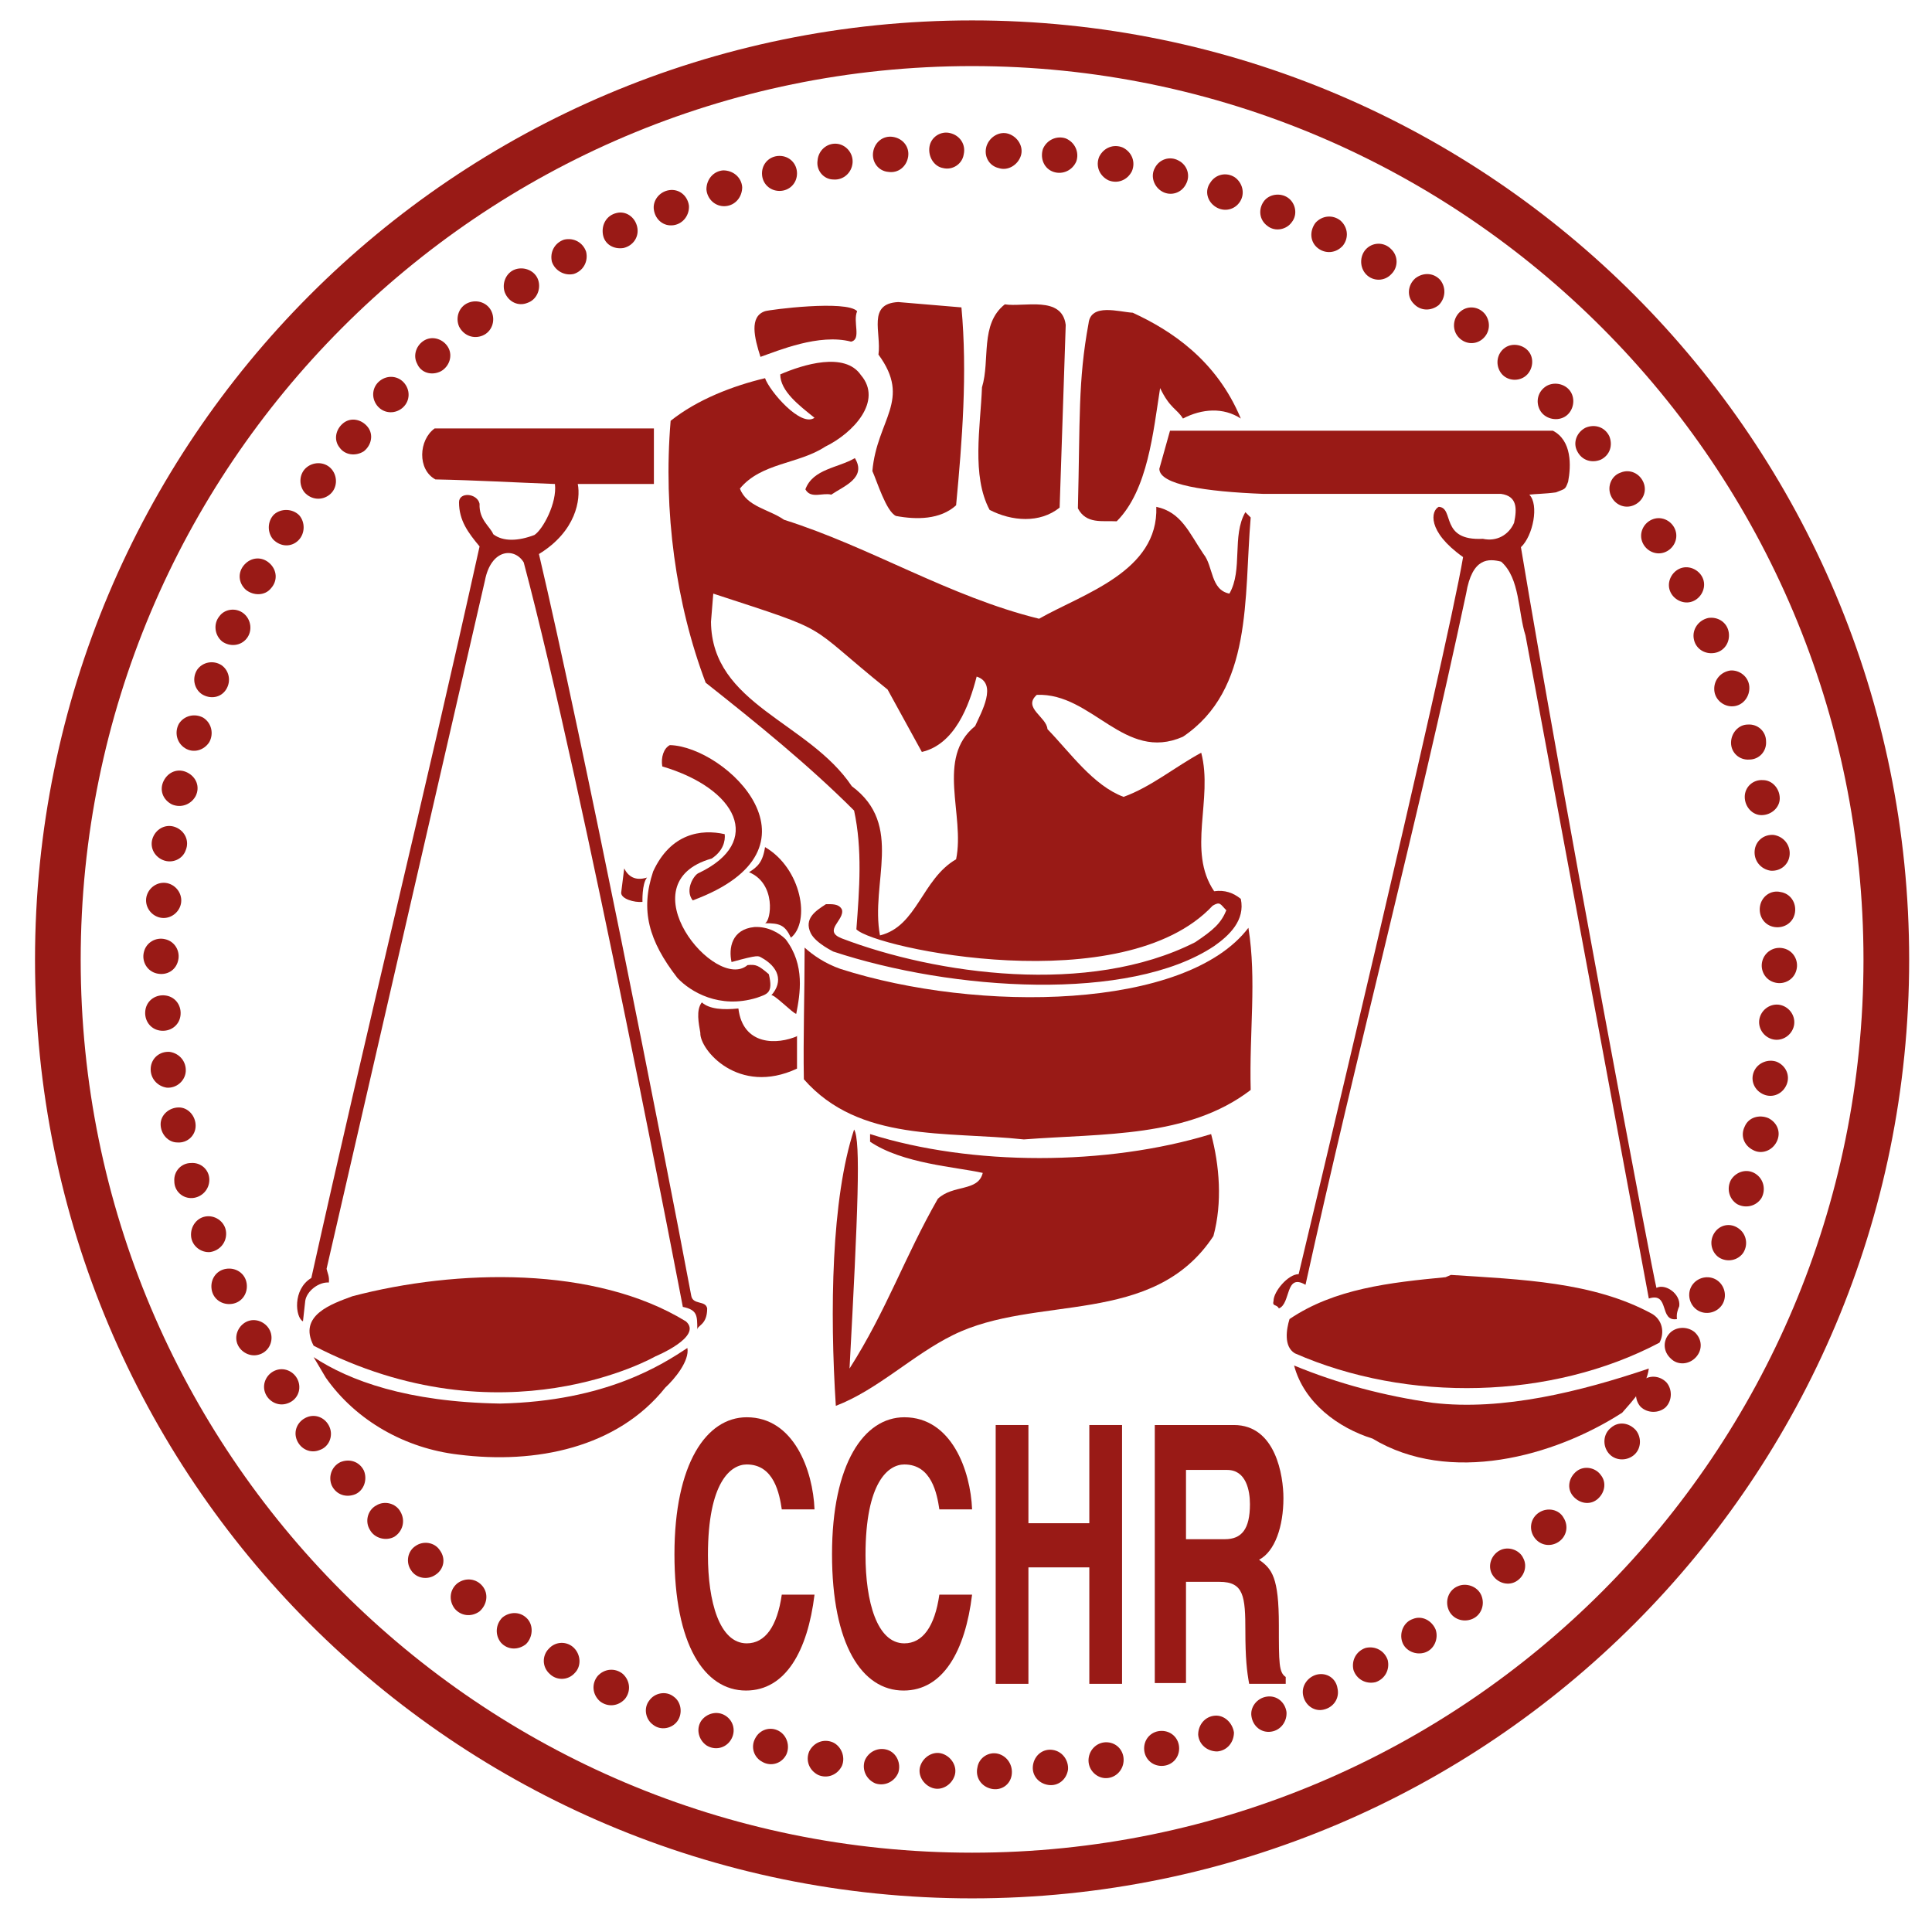 <?xml version="1.0" encoding="utf-8"?>
<!-- Generator: Adobe Illustrator 18.1.1, SVG Export Plug-In . SVG Version: 6.00 Build 0)  -->
<svg version="1.1" id="Layer_1" xmlns="http://www.w3.org/2000/svg" xmlns:xlink="http://www.w3.org/1999/xlink" x="0px" y="0px"
	 viewBox="-66.7 80.2 253.8 253.8" enable-background="new -66.7 80.2 253.8 253.8" xml:space="preserve">
<title>cchr-logo</title>
<desc>Created with Sketch.</desc>
<g id="Page-1_1_">
	<g id="Desktop-_x28_1366---1180_x29_" transform="translate(-63, -1744)">
		<g id="cchr-logo" transform="translate(60, 1739)">
			<g id="Page-1" transform="translate(6, 8)">
				<g id="Group-227" transform="translate(0, 0.481)">
					<path id="Stroke-1" fill="#991A16" d="M181.1,202.8C181.1,134.6,126,79.4,58,79.4S-65.1,134.6-65.1,202.8
						c0,68.1,55.1,123.3,123.1,123.3S181.1,270.9,181.1,202.8z M-59.1,202.8C-59.1,138-6.6,85.4,58,85.4S175.1,138,175.1,202.8
						c0,64.8-52.4,117.3-117.1,117.3S-59.1,267.6-59.1,202.8z"/>
					<path id="Fill-3" fill="#991A16" d="M25.6,103.8c1.3-0.1,2.2-1.2,2.2-2.5c-0.1-1.3-1.2-2.2-2.5-2.2c-1.3,0.1-2.2,1.2-2.2,2.5
						C23.2,102.9,24.3,103.9,25.6,103.8"/>
					<path id="Fill-5" fill="#991A16" d="M18.8,106.3c1.3-0.2,2.1-1.4,2-2.6c-0.2-1.3-1.3-2.2-2.6-2c-1.3,0.2-2.2,1.4-2,2.6
						C16.4,105.6,17.5,106.5,18.8,106.3"/>
					<path id="Fill-7" fill="#991A16" d="M12.2,109.3c1.3-0.3,2.1-1.5,1.8-2.8c-0.3-1.3-1.5-2.1-2.7-1.8c-1.3,0.3-2,1.5-1.8,2.8
						S10.9,109.5,12.2,109.3"/>
					<path id="Fill-9" fill="#991A16" d="M5.7,112.7c1.2-0.4,1.9-1.6,1.6-2.9c-0.4-1.2-1.6-1.9-2.9-1.6c-1.2,0.4-1.9,1.6-1.6,2.9
						C3.2,112.3,4.5,113,5.7,112.7"/>
					<path id="Fill-11" fill="#991A16" d="M-0.4,116.5c1.2-0.4,1.8-1.8,1.4-3c-0.4-1.2-1.8-1.8-3-1.4c-1.2,0.4-1.8,1.8-1.4,3
						C-2.9,116.4-1.6,117-0.4,116.5"/>
					<path id="Fill-13" fill="#991A16" d="M-6.3,120.8c1.2-0.5,1.7-1.9,1.2-3.1c-0.5-1.2-1.9-1.7-3.1-1.2c-1.2,0.5-1.7,1.9-1.2,3.1
						C-8.8,120.8-7.5,121.3-6.3,120.8"/>
					<path id="Fill-15" fill="#991A16" d="M-11.8,125.5c1.1-0.6,1.6-2,1-3.1c-0.6-1.1-2-1.6-3.1-1c-1.1,0.6-1.6,2-1,3.1
						C-14.4,125.7-13,126.1-11.8,125.5"/>
					<path id="Fill-17" fill="#991A16" d="M-17.1,130.5c1.1-0.7,1.4-2.1,0.7-3.2c-0.7-1.1-2.1-1.4-3.2-0.7c-1.1,0.7-1.4,2.1-0.7,3.2
						C-19.6,130.9-18.2,131.2-17.1,130.5"/>
					<path id="Fill-19" fill="#991A16" d="M-21.9,136c1-0.8,1.3-2.2,0.5-3.2c-0.8-1-2.2-1.3-3.2-0.5c-1,0.8-1.3,2.2-0.5,3.2
						C-24.4,136.5-23,136.7-21.9,136"/>
					<path id="Fill-21" fill="#991A16" d="M-26.4,141.7c1-0.8,1.1-2.3,0.3-3.3c-0.8-1-2.3-1.1-3.3-0.3c-1,0.8-1.1,2.3-0.3,3.3
						C-28.8,142.4-27.4,142.5-26.4,141.7"/>
					<path id="Fill-23" fill="#991A16" d="M-30.5,147.7c0.9-0.9,0.9-2.4,0.1-3.3c-0.9-0.9-2.4-0.9-3.3-0.1c-0.9,0.9-0.9,2.4-0.1,3.3
						C-32.8,148.6-31.4,148.6-30.5,147.7"/>
					<path id="Fill-25" fill="#991A16" d="M-34.1,154c0.9-1,0.8-2.4-0.2-3.3c-1-0.9-2.4-0.8-3.3,0.2c-0.9,1-0.8,2.4,0.2,3.3
						C-36.4,155-34.9,155-34.1,154"/>
					<path id="Fill-27" fill="#991A16" d="M-37.3,160.6c0.8-1,0.6-2.5-0.4-3.3c-1-0.8-2.5-0.6-3.2,0.4c-0.8,1-0.6,2.5,0.4,3.3
						C-39.5,161.7-38.1,161.6-37.3,160.6"/>
					<path id="Fill-29" fill="#991A16" d="M-40,167.3c0.7-1.1,0.4-2.5-0.6-3.2c-1.1-0.7-2.5-0.4-3.2,0.6c-0.7,1.1-0.4,2.5,0.6,3.2
						C-42.1,168.6-40.7,168.4-40,167.3"/>
					<path id="Fill-31" fill="#991A16" d="M-42.2,174.2c0.6-1.1,0.3-2.5-0.8-3.2c-1.1-0.6-2.5-0.3-3.2,0.8c-0.6,1.1-0.3,2.5,0.8,3.2
						S-42.9,175.3-42.2,174.2"/>
					<path id="Fill-33" fill="#991A16" d="M-44,181.3c0.6-1.2,0.1-2.5-1.1-3.1c-1.2-0.6-2.5-0.1-3.1,1.1c-0.6,1.2-0.1,2.5,1.1,3.1
						C-45.9,182.9-44.6,182.4-44,181.3"/>
					<path id="Fill-35" fill="#991A16" d="M-45.3,188.4c0.5-1.2-0.1-2.5-1.3-3c-1.2-0.5-2.5,0.1-3,1.3c-0.5,1.2,0.1,2.5,1.3,3
						C-47.1,190.2-45.7,189.6-45.3,188.4"/>
					<path id="Fill-37" fill="#991A16" d="M-46,195.7c0.4-1.2-0.3-2.5-1.5-2.9c-1.2-0.4-2.5,0.3-2.9,1.5c-0.4,1.2,0.3,2.5,1.5,2.9
						C-47.7,197.6-46.4,196.9-46,195.7"/>
					<path id="Fill-39" fill="#991A16" d="M-46.3,202.9c0.3-1.2-0.4-2.5-1.7-2.8c-1.2-0.3-2.5,0.4-2.8,1.7c-0.3,1.2,0.4,2.5,1.7,2.8
						C-47.8,204.9-46.6,204.2-46.3,202.9"/>
					<path id="Fill-41" fill="#991A16" d="M-46,210.2c0.2-1.3-0.6-2.5-1.9-2.7c-1.3-0.2-2.5,0.6-2.7,1.9c-0.2,1.3,0.6,2.5,1.9,2.7
						C-47.4,212.3-46.2,211.5-46,210.2"/>
					<path id="Fill-43" fill="#991A16" d="M-45.3,217.5c0.1-1.3-0.8-2.4-2.1-2.6c-1.3-0.1-2.4,0.8-2.5,2.1c-0.1,1.3,0.8,2.4,2.1,2.6
						C-46.5,219.7-45.4,218.7-45.3,217.5"/>
					<path id="Fill-45" fill="#991A16" d="M-44,224.6c0-1.3-1-2.4-2.2-2.4c-1.3,0-2.4,1-2.4,2.2c0,1.3,1,2.4,2.2,2.4
						C-45.1,226.9-44,225.9-44,224.6"/>
					<path id="Fill-47" fill="#991A16" d="M-42.2,231.7c0-1.3-1.1-2.3-2.4-2.2c-1.3,0-2.3,1.1-2.2,2.4c0,1.3,1.1,2.3,2.4,2.2
						C-43.2,234-42.2,233-42.2,231.7"/>
					<path id="Fill-49" fill="#991A16" d="M-40,238.6c-0.1-1.3-1.3-2.2-2.5-2.1c-1.3,0.1-2.2,1.3-2.1,2.6c0.1,1.3,1.3,2.2,2.5,2.1
						C-40.8,241-39.9,239.9-40,238.6"/>
					<path id="Fill-51" fill="#991A16" d="M-37.3,245.3c-0.2-1.3-1.4-2.1-2.7-1.9c-1.3,0.2-2.1,1.4-1.9,2.7c0.2,1.3,1.4,2.1,2.7,1.9
						C-37.9,247.8-37.1,246.6-37.3,245.3"/>
					<path id="Fill-53" fill="#991A16" d="M-34.1,251.9c-0.3-1.2-1.6-2-2.8-1.7c-1.2,0.3-2,1.6-1.7,2.8c0.3,1.2,1.6,2,2.8,1.7
						C-34.5,254.4-33.8,253.1-34.1,251.9"/>
					<path id="Fill-55" fill="#991A16" d="M-30.5,258.2c-0.4-1.2-1.7-1.9-2.9-1.5c-1.2,0.4-1.9,1.7-1.5,2.9c0.4,1.2,1.7,1.9,2.9,1.5
						C-30.7,260.7-30.1,259.4-30.5,258.2"/>
					<path id="Fill-57" fill="#991A16" d="M-26.4,264.2c-0.5-1.2-1.8-1.8-3-1.3c-1.2,0.5-1.8,1.8-1.3,3c0.5,1.2,1.8,1.8,3,1.3
						C-26.5,266.8-25.9,265.4-26.4,264.2"/>
					<path id="Fill-59" fill="#991A16" d="M-21.9,269.9c-0.6-1.2-1.9-1.6-3.1-1.1c-1.2,0.6-1.6,2-1.1,3.1c0.6,1.2,1.9,1.6,3.1,1.1
						C-21.9,272.5-21.4,271.1-21.9,269.9"/>
					<path id="Fill-61" fill="#991A16" d="M-17.1,275.3c-0.6-1.1-2.1-1.5-3.2-0.8c-1.1,0.6-1.5,2.1-0.8,3.2c0.6,1.1,2.1,1.5,3.2,0.9
						C-16.8,277.9-16.4,276.5-17.1,275.3"/>
					<path id="Fill-63" fill="#991A16" d="M-11.9,280.4c-0.7-1.1-2.2-1.3-3.2-0.6c-1.1,0.7-1.3,2.2-0.6,3.2c0.7,1.1,2.2,1.3,3.2,0.6
						C-11.4,282.9-11.1,281.5-11.9,280.4"/>
					<path id="Fill-65" fill="#991A16" d="M-6.3,285.1c-0.8-1-2.2-1.2-3.3-0.4c-1,0.8-1.2,2.2-0.4,3.3c0.8,1,2.2,1.2,3.3,0.4
						C-5.7,287.5-5.5,286.1-6.3,285.1"/>
					<path id="Fill-67" fill="#991A16" d="M-0.4,289.4c-0.9-1-2.3-1-3.3-0.2c-0.9,0.9-1,2.3-0.2,3.3c0.9,1,2.3,1,3.3,0.2
						C0.3,291.8,0.4,290.3-0.4,289.4"/>
					<path id="Fill-69" fill="#991A16" d="M5.7,293.2c-0.9-0.9-2.4-0.9-3.3,0.1c-0.9,0.9-0.9,2.4,0.1,3.3c0.9,0.9,2.4,0.9,3.3-0.1
						C6.7,295.6,6.6,294.1,5.7,293.2"/>
					<path id="Fill-71" fill="#991A16" d="M12.1,296.6c-1-0.8-2.4-0.7-3.3,0.3c-0.8,1-0.7,2.4,0.3,3.3c1,0.8,2.4,0.7,3.3-0.3
						C13.2,298.9,13.1,297.5,12.1,296.6"/>
					<path id="Fill-73" fill="#991A16" d="M18.8,299.6c-1-0.8-2.5-0.5-3.2,0.5c-0.8,1-0.5,2.5,0.5,3.2c1,0.8,2.5,0.5,3.2-0.5
						C20,301.8,19.8,300.3,18.8,299.6"/>
					<path id="Fill-75" fill="#991A16" d="M25.6,302.1c-1.1-0.7-2.5-0.3-3.2,0.7c-0.7,1.1-0.3,2.5,0.7,3.2c1.1,0.7,2.5,0.4,3.2-0.7
						C27,304.2,26.7,302.8,25.6,302.1"/>
					<path id="Fill-77" fill="#991A16" d="M32.6,304.1c-1.1-0.6-2.5-0.2-3.1,1c-0.6,1.1-0.2,2.5,1,3.1c1.1,0.6,2.5,0.2,3.1-1
						C34.1,306.1,33.7,304.7,32.6,304.1"/>
					<path id="Fill-79" fill="#991A16" d="M39.7,305.6c-1.2-0.5-2.5,0-3.1,1.2c-0.5,1.2,0,2.5,1.2,3.1c1.2,0.5,2.5,0,3.1-1.2
						C41.4,307.5,40.8,306.1,39.7,305.6"/>
					<path id="Fill-81" fill="#991A16" d="M46.9,306.6c-1.2-0.4-2.5,0.2-3,1.4c-0.4,1.2,0.2,2.5,1.4,3c1.2,0.4,2.5-0.2,3-1.4
						C48.7,308.4,48.1,307,46.9,306.6"/>
					<path id="Fill-83" fill="#991A16" d="M54.1,307.1c-1.2-0.4-2.5,0.4-2.9,1.6s0.4,2.5,1.6,2.9c1.2,0.4,2.5-0.4,2.9-1.6
						S55.3,307.5,54.1,307.1"/>
					<path id="Fill-85" fill="#991A16" d="M61.4,307.1c-1.2-0.3-2.5,0.5-2.7,1.8c-0.3,1.3,0.5,2.5,1.8,2.8c1.3,0.3,2.5-0.5,2.7-1.8
						C63.4,308.6,62.6,307.4,61.4,307.1"/>
					<path id="Fill-87" fill="#991A16" d="M68.6,306.6c-1.3-0.2-2.4,0.7-2.6,2c-0.2,1.3,0.7,2.4,2,2.6c1.3,0.2,2.4-0.7,2.6-2
						C70.7,308,69.9,306.8,68.6,306.6"/>
					<path id="Fill-89" fill="#991A16" d="M75.8,305.6c-1.3-0.1-2.4,0.9-2.5,2.2c-0.1,1.3,0.9,2.4,2.1,2.5c1.3,0.1,2.4-0.9,2.5-2.2
						C78,306.8,77.1,305.7,75.8,305.6"/>
					<path id="Fill-91" fill="#991A16" d="M82.9,304.1c-1.3,0-2.3,1-2.3,2.3c0,1.3,1,2.3,2.3,2.3s2.3-1,2.3-2.3
						S84.2,304.1,82.9,304.1"/>
					<path id="Fill-93" fill="#991A16" d="M89.9,302.1c-1.3,0.1-2.2,1.2-2.2,2.5c0.1,1.3,1.2,2.2,2.5,2.2c1.3-0.1,2.2-1.2,2.2-2.5
						C92.2,303,91.1,302,89.9,302.1"/>
					<path id="Fill-95" fill="#991A16" d="M96.7,299.6c-1.3,0.2-2.2,1.4-2,2.6c0.2,1.3,1.3,2.2,2.6,2s2.1-1.4,2-2.6
						C99.1,300.3,98,299.4,96.7,299.6"/>
					<path id="Fill-97" fill="#991A16" d="M103.3,296.7c-1.2,0.3-2.1,1.5-1.8,2.8s1.5,2.1,2.7,1.8c1.3-0.3,2.1-1.5,1.8-2.8
						C105.8,297.2,104.6,296.4,103.3,296.7"/>
					<path id="Fill-99" fill="#991A16" d="M109.7,293.2c-1.2,0.4-1.9,1.6-1.6,2.9c0.4,1.2,1.6,1.9,2.9,1.6c1.2-0.4,1.9-1.6,1.6-2.9
						C112.2,293.6,111,292.9,109.7,293.2"/>
					<path id="Fill-101" fill="#991A16" d="M115.9,289.4c-1.2,0.4-1.8,1.8-1.4,3c0.4,1.2,1.8,1.8,3,1.4c1.2-0.4,1.8-1.8,1.4-3
						C118.4,289.6,117.1,288.9,115.9,289.4"/>
					<path id="Fill-103" fill="#991A16" d="M121.8,285.1c-1.2,0.5-1.7,1.9-1.2,3.1c0.5,1.2,1.9,1.7,3.1,1.2c1.2-0.5,1.7-1.9,1.2-3.1
						S122.9,284.6,121.8,285.1"/>
					<path id="Fill-105" fill="#991A16" d="M127.3,280.4c-1.1,0.6-1.6,2-1,3.1c0.6,1.1,2,1.6,3.1,1s1.6-2,1-3.1
						C129.9,280.3,128.4,279.8,127.3,280.4"/>
					<path id="Fill-107" fill="#991A16" d="M132.5,275.4c-1.1,0.7-1.4,2.1-0.7,3.2c0.7,1.1,2.1,1.4,3.2,0.7c1.1-0.7,1.4-2.1,0.7-3.2
						C135.1,275,133.6,274.7,132.5,275.4"/>
					<path id="Fill-109" fill="#991A16" d="M137.4,270c-1,0.8-1.3,2.2-0.5,3.2c0.8,1,2.2,1.3,3.2,0.5c1-0.8,1.3-2.2,0.5-3.2
						C139.9,269.5,138.4,269.2,137.4,270"/>
					<path id="Fill-111" fill="#991A16" d="M141.9,264.3c-1,0.8-1.1,2.3-0.3,3.3c0.8,1,2.3,1.1,3.3,0.3c1-0.8,1.1-2.3,0.3-3.3
						C144.3,263.6,142.9,263.4,141.9,264.3"/>
					<path id="Fill-113" fill="#991A16" d="M145.9,258.2c-0.9,0.9-0.9,2.4-0.1,3.3c0.9,0.9,2.4,0.9,3.3,0.1c0.9-0.9,0.9-2.4,0.1-3.3
						C148.3,257.4,146.9,257.3,145.9,258.2"/>
					<path id="Fill-115" fill="#991A16" d="M149.6,251.9c-0.9,1-0.8,2.4,0.2,3.3c0.9,0.9,2.4,0.8,3.3-0.2c0.9-1,0.8-2.4-0.2-3.3
						C151.9,250.9,150.4,251,149.6,251.9"/>
					<path id="Fill-117" fill="#991A16" d="M152.7,245.4c-0.8,1-0.6,2.5,0.4,3.3c1,0.8,2.5,0.6,3.3-0.4c0.8-1,0.6-2.5-0.4-3.3
						C155,244.2,153.5,244.4,152.7,245.4"/>
					<path id="Fill-119" fill="#991A16" d="M155.5,238.7c-0.7,1.1-0.4,2.5,0.6,3.2c1.1,0.7,2.5,0.4,3.2-0.6c0.7-1.1,0.4-2.5-0.6-3.2
						C157.6,237.3,156.2,237.6,155.5,238.7"/>
					<path id="Fill-121" fill="#991A16" d="M157.7,231.7c-0.6,1.1-0.3,2.5,0.8,3.2c1.1,0.6,2.5,0.3,3.2-0.8c0.6-1.1,0.3-2.5-0.8-3.2
						C159.8,230.2,158.4,230.6,157.7,231.7"/>
					<path id="Fill-123" fill="#991A16" d="M159.5,224.7c-0.6,1.2-0.1,2.5,1.1,3.1c1.1,0.6,2.5,0.1,3.1-1.1c0.6-1.2,0.1-2.5-1.1-3.1
						C161.4,223.1,160,223.5,159.5,224.7"/>
					<path id="Fill-125" fill="#991A16" d="M160.7,217.5c-0.5,1.2,0.1,2.5,1.3,3c1.2,0.5,2.5-0.1,3-1.3c0.5-1.2-0.1-2.5-1.3-3
						C162.6,215.8,161.2,216.3,160.7,217.5"/>
					<path id="Fill-127" fill="#991A16" d="M161.5,210.3c-0.4,1.2,0.3,2.5,1.5,2.9c1.2,0.4,2.5-0.3,2.9-1.5c0.4-1.2-0.3-2.5-1.5-2.9
						C163.2,208.4,161.9,209.1,161.5,210.3"/>
					<path id="Fill-129" fill="#991A16" d="M161.8,203c-0.3,1.2,0.4,2.5,1.7,2.8c1.2,0.3,2.5-0.4,2.8-1.7c0.3-1.2-0.4-2.5-1.7-2.8
						S162.1,201.8,161.8,203"/>
					<path id="Fill-131" fill="#991A16" d="M161.5,195.8c-0.2,1.3,0.6,2.5,1.9,2.7c1.3,0.2,2.5-0.6,2.7-1.9c0.2-1.3-0.6-2.5-1.9-2.7
						C162.9,193.6,161.7,194.5,161.5,195.8"/>
					<path id="Fill-133" fill="#991A16" d="M160.8,188.5c-0.1,1.3,0.8,2.4,2.1,2.6c1.3,0.1,2.4-0.8,2.5-2.1c0.1-1.3-0.8-2.4-2.1-2.6
						C162,186.3,160.9,187.2,160.8,188.5"/>
					<path id="Fill-135" fill="#991A16" d="M159.5,181.4c0,1.3,1,2.4,2.2,2.4c1.3,0,2.4-1,2.4-2.2c0-1.3-1-2.4-2.2-2.4
						C160.6,179.1,159.5,180.1,159.5,181.4"/>
					<path id="Fill-137" fill="#991A16" d="M157.7,174.3c0,1.3,1.1,2.3,2.4,2.2c1.3,0,2.3-1.1,2.2-2.4c0-1.3-1.1-2.3-2.4-2.2
						C158.7,171.9,157.7,173,157.7,174.3"/>
					<path id="Fill-139" fill="#991A16" d="M155.5,167.4c0.1,1.3,1.3,2.2,2.5,2.1c1.3-0.1,2.2-1.3,2.1-2.6c-0.1-1.3-1.3-2.2-2.5-2.1
						C156.3,165,155.4,166.1,155.5,167.4"/>
					<path id="Fill-141" fill="#991A16" d="M152.8,160.6c0.2,1.3,1.4,2.1,2.7,1.9c1.3-0.2,2.1-1.4,1.9-2.7c-0.2-1.3-1.4-2.1-2.7-1.9
						C153.4,158.2,152.6,159.4,152.8,160.6"/>
					<path id="Fill-143" fill="#991A16" d="M149.6,154.1c0.3,1.2,1.6,2,2.8,1.7c1.2-0.3,2-1.6,1.7-2.8c-0.3-1.2-1.6-2-2.8-1.7
						C150.1,151.6,149.3,152.9,149.6,154.1"/>
					<path id="Fill-145" fill="#991A16" d="M146,147.8c0.4,1.2,1.7,1.9,2.9,1.5c1.2-0.4,1.9-1.7,1.5-2.9c-0.4-1.2-1.7-1.9-2.9-1.5
						C146.3,145.3,145.6,146.6,146,147.8"/>
					<path id="Fill-147" fill="#991A16" d="M141.9,141.8c0.5,1.2,1.8,1.8,3,1.3c1.2-0.5,1.8-1.8,1.3-3c-0.5-1.2-1.8-1.8-3-1.3
						C142,139.2,141.4,140.6,141.9,141.8"/>
					<path id="Fill-149" fill="#991A16" d="M137.5,136c0.6,1.2,1.9,1.6,3.1,1.1c1.2-0.6,1.6-1.9,1.1-3.1c-0.6-1.2-1.9-1.6-3.1-1.1
						C137.4,133.5,136.9,134.9,137.5,136"/>
					<path id="Fill-151" fill="#991A16" d="M132.6,130.6c0.6,1.1,2.1,1.5,3.2,0.9c1.1-0.6,1.5-2.1,0.9-3.2c-0.6-1.1-2.1-1.5-3.2-0.9
						C132.3,128.1,132,129.5,132.6,130.6"/>
					<path id="Fill-153" fill="#991A16" d="M127.4,125.6c0.7,1.1,2.2,1.3,3.2,0.6s1.3-2.2,0.6-3.2s-2.2-1.3-3.2-0.6
						C127,123.1,126.7,124.5,127.4,125.6"/>
					<path id="Fill-155" fill="#991A16" d="M121.8,120.9c0.8,1,2.2,1.2,3.2,0.4c1-0.8,1.2-2.2,0.4-3.3c-0.8-1-2.2-1.2-3.2-0.4
						C121.2,118.4,121,119.9,121.8,120.9"/>
					<path id="Fill-157" fill="#991A16" d="M116,116.6c0.9,1,2.3,1,3.3,0.2c0.9-0.9,1-2.3,0.2-3.3c-0.9-1-2.3-1-3.3-0.2
						C115.2,114.2,115.1,115.7,116,116.6"/>
					<path id="Fill-159" fill="#991A16" d="M109.8,112.8c0.9,0.9,2.4,0.9,3.3-0.1c0.9-0.9,0.9-2.4-0.1-3.3c-0.9-0.9-2.4-0.9-3.3,0.1
						C108.9,110.4,108.9,111.9,109.8,112.8"/>
					<path id="Fill-161" fill="#991A16" d="M103.4,109.3c1,0.8,2.4,0.7,3.3-0.3c0.8-1,0.7-2.4-0.3-3.3c-1-0.8-2.4-0.7-3.3,0.3
						C102.3,107.1,102.4,108.5,103.4,109.3"/>
					<path id="Fill-163" fill="#991A16" d="M96.8,106.4c1,0.8,2.5,0.5,3.2-0.5c0.8-1,0.5-2.5-0.5-3.2s-2.5-0.5-3.2,0.5
						S95.7,105.6,96.8,106.4"/>
					<path id="Fill-165" fill="#991A16" d="M90,103.9c1.1,0.7,2.5,0.4,3.2-0.7c0.7-1.1,0.3-2.5-0.7-3.2c-1.1-0.7-2.5-0.4-3.2,0.7
						C88.5,101.8,88.9,103.2,90,103.9"/>
					<path id="Fill-167" fill="#991A16" d="M83,101.9c1.1,0.6,2.5,0.2,3.1-1c0.6-1.1,0.2-2.5-1-3.1c-1.1-0.6-2.5-0.2-3.1,1
						C81.4,99.9,81.9,101.3,83,101.9"/>
					<path id="Fill-169" fill="#991A16" d="M75.9,100.4c1.2,0.5,2.5,0,3.1-1.2c0.5-1.2,0-2.5-1.2-3.1c-1.2-0.5-2.5,0-3.1,1.2
						C74.2,98.5,74.7,99.8,75.9,100.4"/>
					<path id="Fill-171" fill="#991A16" d="M68.7,99.3c1.2,0.4,2.5-0.2,3-1.4c0.4-1.2-0.2-2.5-1.4-3c-1.2-0.4-2.5,0.2-3,1.4
						C66.9,97.6,67.5,98.9,68.7,99.3"/>
					<path id="Fill-173" fill="#991A16" d="M61.5,98.8c1.2,0.4,2.5-0.4,2.9-1.6c0.4-1.2-0.4-2.5-1.6-2.9c-1.2-0.4-2.5,0.4-2.9,1.6
						C59.5,97.2,60.2,98.5,61.5,98.8"/>
					<path id="Fill-175" fill="#991A16" d="M54.2,98.8c1.2,0.3,2.5-0.5,2.7-1.8c0.3-1.3-0.5-2.5-1.8-2.8c-1.2-0.3-2.5,0.5-2.7,1.8
						C52.2,97.3,53,98.6,54.2,98.8"/>
					<path id="Fill-177" fill="#991A16" d="M47,99.3c1.3,0.2,2.4-0.7,2.6-2c0.2-1.3-0.7-2.4-2-2.6c-1.3-0.2-2.4,0.7-2.6,2
						C44.8,98,45.7,99.2,47,99.3"/>
					<path id="Fill-179" fill="#991A16" d="M39.8,100.3c1.3,0.1,2.4-0.9,2.5-2.2c0.1-1.3-0.9-2.4-2.1-2.5c-1.3-0.1-2.4,0.9-2.5,2.2
						C37.5,99.1,38.5,100.3,39.8,100.3"/>
					<path id="Fill-181" fill="#991A16" d="M32.7,101.8c1.3,0,2.3-1,2.3-2.3c0-1.3-1-2.3-2.3-2.3c-1.3,0-2.3,1-2.3,2.3
						C30.4,100.8,31.4,101.8,32.7,101.8"/>
					<path id="Fill-183" fill="#991A16" d="M42.9,117.6c-0.6,1.4,0.6,3.7-0.8,4c-4.2-1.1-9.6,1.2-11.9,2c-0.8-2.5-1.5-5.3,0.6-6
						C31.4,117.4,41.5,116.1,42.9,117.6"/>
					<path id="Fill-185" fill="#991A16" d="M56.6,117.1c0.8,8.6,0.1,17.5-0.7,26c-2.1,1.9-5.2,1.9-7.9,1.4c-1.3-0.6-2.5-4.6-3.1-5.9
						c0.6-6.8,5.2-9.3,0.8-15.3c0.4-2.9-1.5-6.7,2.6-6.9L56.6,117.1z"/>
					<path id="Fill-187" fill="#991A16" d="M70.3,119.4l-0.8,24c-2.6,2.1-6.3,1.8-9.2,0.3c-2.4-4.5-1.2-10.9-1-16.1
						c1.1-3.6-0.3-8.3,3-10.9C64.8,117.1,69.8,115.5,70.3,119.4"/>
					<path id="Fill-189" fill="#991A16" d="M93.3,131.7c-2.3-1.5-5.1-1.3-7.6,0c-0.8-1.3-1.7-1.3-3-4c-0.9,5.7-1.6,13.4-5.7,17.5
						c-1.9-0.1-4,0.4-5.1-1.7c0.3-11.7,0-16.7,1.4-24.3c0.3-2.7,4-1.5,5.8-1.4C84.1,120.1,90.1,124,93.3,131.7"/>
					<path id="Fill-191" fill="#991A16" d="M40.7,204c18.1,5.8,45.4,5.4,53.6-5.4c1.1,6.9,0.1,13.6,0.3,21.3
						c-8.2,6.3-19.4,5.7-29.8,6.5c-10.2-1.1-21.6,0.4-28.9-7.9c-0.1-5.4,0.1-11.3,0.1-17.3C37.1,202.2,38.7,203.3,40.7,204"/>
					<path id="Fill-193" fill="#991A16" d="M94.6,144.7l-0.7-0.7c-1.8,3.1-0.3,7.6-2.1,10.7c-2.5-0.5-2.1-3.6-3.4-5.2
						c-1.9-2.8-2.9-5.5-6.2-6.2c0.3,8.5-9.6,11.4-15.4,14.7c-11.8-2.9-22.1-9.4-33.5-13c-2-1.4-4.9-1.7-5.8-4.1
						c2.8-3.4,7.7-3.2,11.2-5.5c3.7-1.8,7.6-6,4.7-9.4c-2.1-3.1-7.6-1.4-10.6-0.1c0,2.2,2.5,4.1,4.5,5.7c-1.8,1.3-5.9-3.5-6.5-5.2
						c-4.2,1-8.9,2.8-12.4,5.6c-1,11.9,0.7,24.1,4.6,34.4c6.7,5.3,13.5,10.8,19.5,16.8c1.1,5.1,0.7,10.3,0.3,15.6
						c2.4,2.5,35.1,9.4,46.8-3.1c1-0.6,1-0.2,1.8,0.6c-0.7,1.7-1.7,2.6-4.1,4.2c-14,7.1-34.1,4.2-46.4-0.5c-2.6-1,0.4-2.4,0-3.8
						c-0.4-0.8-1.4-0.7-2.1-0.7c-1.4,0.9-2.9,1.9-2,3.8c0.7,1.4,3.2,2.5,2.9,2.4c15.7,5.2,39,6.7,50.1-0.7c2-1.4,4.1-3.4,3.5-6.2
						c-1-0.8-2.1-1.2-3.5-1c-3.6-5.3-0.1-12.1-1.7-18.2c-3.5,1.9-6.6,4.5-10.2,5.8c-4-1.5-7-5.8-10-8.9c-0.1-1.6-3.3-2.8-1.4-4.5
						c7.3-0.3,11.5,8.9,19.2,5.5C94.9,167.3,93.7,155.3,94.6,144.7 M58.4,172.1c-5.2,4.2-1.3,11.7-2.5,17.5c-4.5,2.6-5.1,8.8-10,10
						c-1.3-6.9,3.2-14.5-3.7-19.6c-5.7-8.5-18.4-10.7-18.5-21.6l0.3-3.7c16.2,5.3,11.7,3.6,22.9,12.6l4.5,8.2c4.3-1,6.2-6,7.2-9.9
						C61.4,166.5,59.2,170.3,58.4,172.1"/>
					<path id="Fill-195" fill="#991A16" d="M96.3,141.6c-7.7-0.3-13.7-1.2-13.7-3.3l1.4-5h50.3c2.5,1.3,2.4,4.6,2,6.7
						c-0.4,1.1-0.4,0.9-1.6,1.4c-1.4,0.2-2.8,0.2-3.5,0.3c1.3,1.3,0.5,5.4-1.1,6.9c5.5,33,17.4,96,17.8,97.3c1.2-0.6,3.2,0.8,3,2.4
						c-0.2,0.5-0.4,1-0.3,1.7c-2.4,0.4-0.9-3.6-3.7-2.7l-16.2-87.1c-1-3.1-0.7-7.5-3.2-9.7c-1.6-0.4-3.8-0.6-4.6,4.2
						c-6.5,30.5-14.4,60.4-21.1,90.8c-2.7-1.6-1.9,2.5-3.5,3.1c-0.3-0.6-0.9-0.2-0.7-1c0-1.2,1.9-3.5,3.3-3.5
						c0,0,19.5-81.6,21.6-94.2c-4.8-3.4-4.2-6.1-3.2-6.6c2.1,0.1,0.1,4.5,5.8,4.2c1.8,0.4,3.4-0.5,4.1-2.1c0.4-1.9,0.4-3.5-1.7-3.8
						H96.3z"/>
					<path id="Fill-197" fill="#991A16" d="M42.6,136.9c1.6,2.6-1.5,3.7-3.1,4.8c-1.1-0.3-2.7,0.6-3.4-0.7
						C37.1,138.3,40.4,138.2,42.6,136.9"/>
					<path id="Fill-199" fill="#991A16" d="M21.3,195c-1.1-1.4,0.2-3.4,0.8-3.6c8.6-4.1,5-11.1-4.8-14c-0.2-1.2,0.2-2.4,1-2.8
						C25.7,174.8,39.7,188.2,21.3,195"/>
					<path id="Fill-201" fill="#991A16" d="M28.7,191.3c1.1-0.7,1.8-1.3,2.1-3.3c4.8,2.8,6,9.8,3.4,11.9c-0.8-1.7-1.5-1.9-3.4-1.9
						C31.6,197.7,32.3,192.8,28.7,191.3"/>
					<path id="Fill-203" fill="#991A16" d="M25.5,186.3c0.1,0.9-0.2,2.2-1.7,3.2c-11.4,3.2,0.5,17.6,4.7,14c1.1-0.1,1.4,0,2.8,1.2
						c0.6,2.5-0.2,2.6-1.6,3.1c-4.9,1.5-8.7-0.8-10.4-2.6c-3.8-4.9-4.9-8.9-3.2-14C18.4,186.2,22.4,185.6,25.5,186.3"/>
					<path id="Fill-205" fill="#991A16" d="M11.9,194l0.4-3.2c0.5,1,1.4,1.7,3,1.2c-0.7,0.8-0.6,3.3-0.6,3.2
						C13.6,195.3,11.9,194.8,11.9,194"/>
					<path id="Fill-207" fill="#991A16" d="M30.3,202.5c2.2,1.2,3,3.1,1.3,5c0.2-0.4,2.9,2.4,3.3,2.4c0.5-2.6,1.2-6.4-1.4-9.8
						c-0.8-0.8-2.3-1.7-4.1-1.6c-3,0.3-3.4,2.8-3,4.6C30,202.1,29.9,202.3,30.3,202.5"/>
					<path id="Fill-209" fill="#991A16" d="M35.1,212.8c-2.7,1.2-7.2,1.3-7.8-3.6c-2,0.2-3.8,0.1-4.8-0.8c-0.8,1-0.4,2.8-0.2,4
						c-0.1,2.2,5,8.3,12.7,4.7V212.8z"/>
					<path id="Fill-211" fill="#991A16" d="M41.9,256.5c4.9-7.7,7.2-14.6,11.6-22.3c2-1.9,5.3-0.9,5.9-3.4
						c-3.6-0.8-10.5-1.2-14.8-4.1v-1c13.3,4.2,31.1,4.2,44.8,0c1.1,4.1,1.5,9,0.3,13.4c-7.9,12-23.3,7.6-34.2,13
						c-5.3,2.6-9.9,7.2-15.4,9.3c-0.8-12.4-0.6-27.2,2.4-36.3C43.4,226.5,43,236,41.9,256.5"/>
					<path id="Fill-213" fill="#991A16" d="M-28.5,253.5c-2.1-4,2.4-5.5,5.1-6.5c13.7-3.6,31.9-4,43.8,3.3c2.3,2-4,4.6-4,4.6
						S-3.6,266.4-28.5,253.5"/>
					<path id="Fill-215" fill="#991A16" d="M20.6,253.8c0.3,1.7-1.7,4.1-2.9,5.2c-6.3,7.9-17,10.1-27.2,8.8
						c-6.9-0.8-13.4-4.4-17.4-10.1l-1.6-2.7c4.7,3.1,12.3,5.9,24.5,6.1C10,260.8,17.4,255.9,20.6,253.8"/>
					<path id="Fill-217" fill="#991A16" d="M147.3,249.3c1.4,0.8,1.7,2.5,1,3.8c-14.2,7.5-33.1,7.9-47.9,1.4
						c-1.5-0.9-1.1-3.2-0.7-4.5c5.9-4,13.2-4.8,20.5-5.5l0.7-0.3C130.1,244.8,139.6,245.1,147.3,249.3"/>
					<path id="Fill-219" fill="#991A16" d="M16.2,140.3V133h-28.8c-2.1,1.5-2.3,5.4,0.1,6.7c5.2,0.1,10.4,0.4,15.7,0.6
						c0.3,2.5-1.6,6-2.7,6.7c-2.1,0.8-4.1,0.9-5.4-0.1c-0.4-1-1.9-1.9-1.8-4c-0.3-1.4-2.7-1.6-2.7-0.2c0,2.4,1.2,4,2.7,5.8
						c-7.5,33.9-14.7,62.8-22.1,96.1c-2.5,1.5-2.1,5.2-1.1,5.7l0.3-2.7c0.2-1.3,1.8-2.5,3.1-2.4c0.1-0.8-0.2-1.3-0.3-1.8L-6,153
						c0.8-4.2,3.9-4.4,5.1-2.4C7,180.3,20,248.4,20,248.4c1.9,0.4,1.9,1.1,1.9,3c0-0.6,1.3-0.6,1.3-2.8c-0.2-1.1-1.9-0.4-2.1-1.7
						c-3.7-19.7-14.2-72.7-20-97.4c4.9-3,5.5-7.2,5.1-9.2H16.2z"/>
					<path id="Fill-221" fill="#991A16" d="M118.5,261c9.2,1.1,19.5-1.5,28.4-4.5c-0.3,2.3-2,4.1-3.5,5.8c-9,5.8-22.7,9.5-32.8,3.4
						c-4.5-1.4-9-4.7-10.3-9.6C106.1,258.5,112.2,260.1,118.5,261"/>
					<path id="Fill-223" fill="#991A16" d="M33,275c-0.3-2-1-5.9-4.6-5.9c-2.1,0-5.1,2.3-5.1,11.9c0,6.1,1.5,11.6,5.1,11.6
						c2.4,0,4-2.2,4.6-6.4h4.3c-0.9,7.4-3.8,12.6-9,12.6c-5.5,0-9.4-6.1-9.4-17.9c0-11.9,4.2-18,9.5-18c6.2,0,8.7,7,8.9,12.1H33z"/>
					<path id="Fill-225" fill="#991A16" d="M53.7,275c-0.3-2-1-5.9-4.6-5.9c-2.1,0-5.1,2.3-5.1,11.9c0,6.1,1.5,11.6,5.1,11.6
						c2.4,0,4-2.2,4.6-6.4H58c-0.9,7.4-3.8,12.6-9,12.6c-5.5,0-9.4-6.1-9.4-17.9c0-11.9,4.2-18,9.5-18c6.2,0,8.7,7,8.9,12.1H53.7z"
						/>
				</g>
				<polygon id="Fill-228" fill="#991A16" points="65.4,283.1 65.4,298.4 61.1,298.4 61.1,264.4 65.4,264.4 65.4,277.3 73.4,277.3 
					73.4,264.4 77.7,264.4 77.7,298.4 73.4,298.4 73.4,283.1 				"/>
				<path id="Fill-229" fill="#991A16" d="M82,264.4h10.4c5.5,0,6.5,6.7,6.5,9.6c0,3.7-1.1,7-3.2,8.1c1.7,1.2,2.6,2.3,2.6,8.6
					c0,5,0,6.2,0.9,6.8v0.9h-4.8c-0.3-1.6-0.5-3.4-0.5-6.9c0-4.6-0.2-6.5-3.4-6.5h-4.4v13.3H82V264.4z M91.2,279.4
					c2.2,0,3.3-1.3,3.3-4.6c0-1.8-0.5-4.5-3-4.5h-5.4v9.1H91.2z"/>
			</g>
		</g>
	</g>
</g>
</svg>
